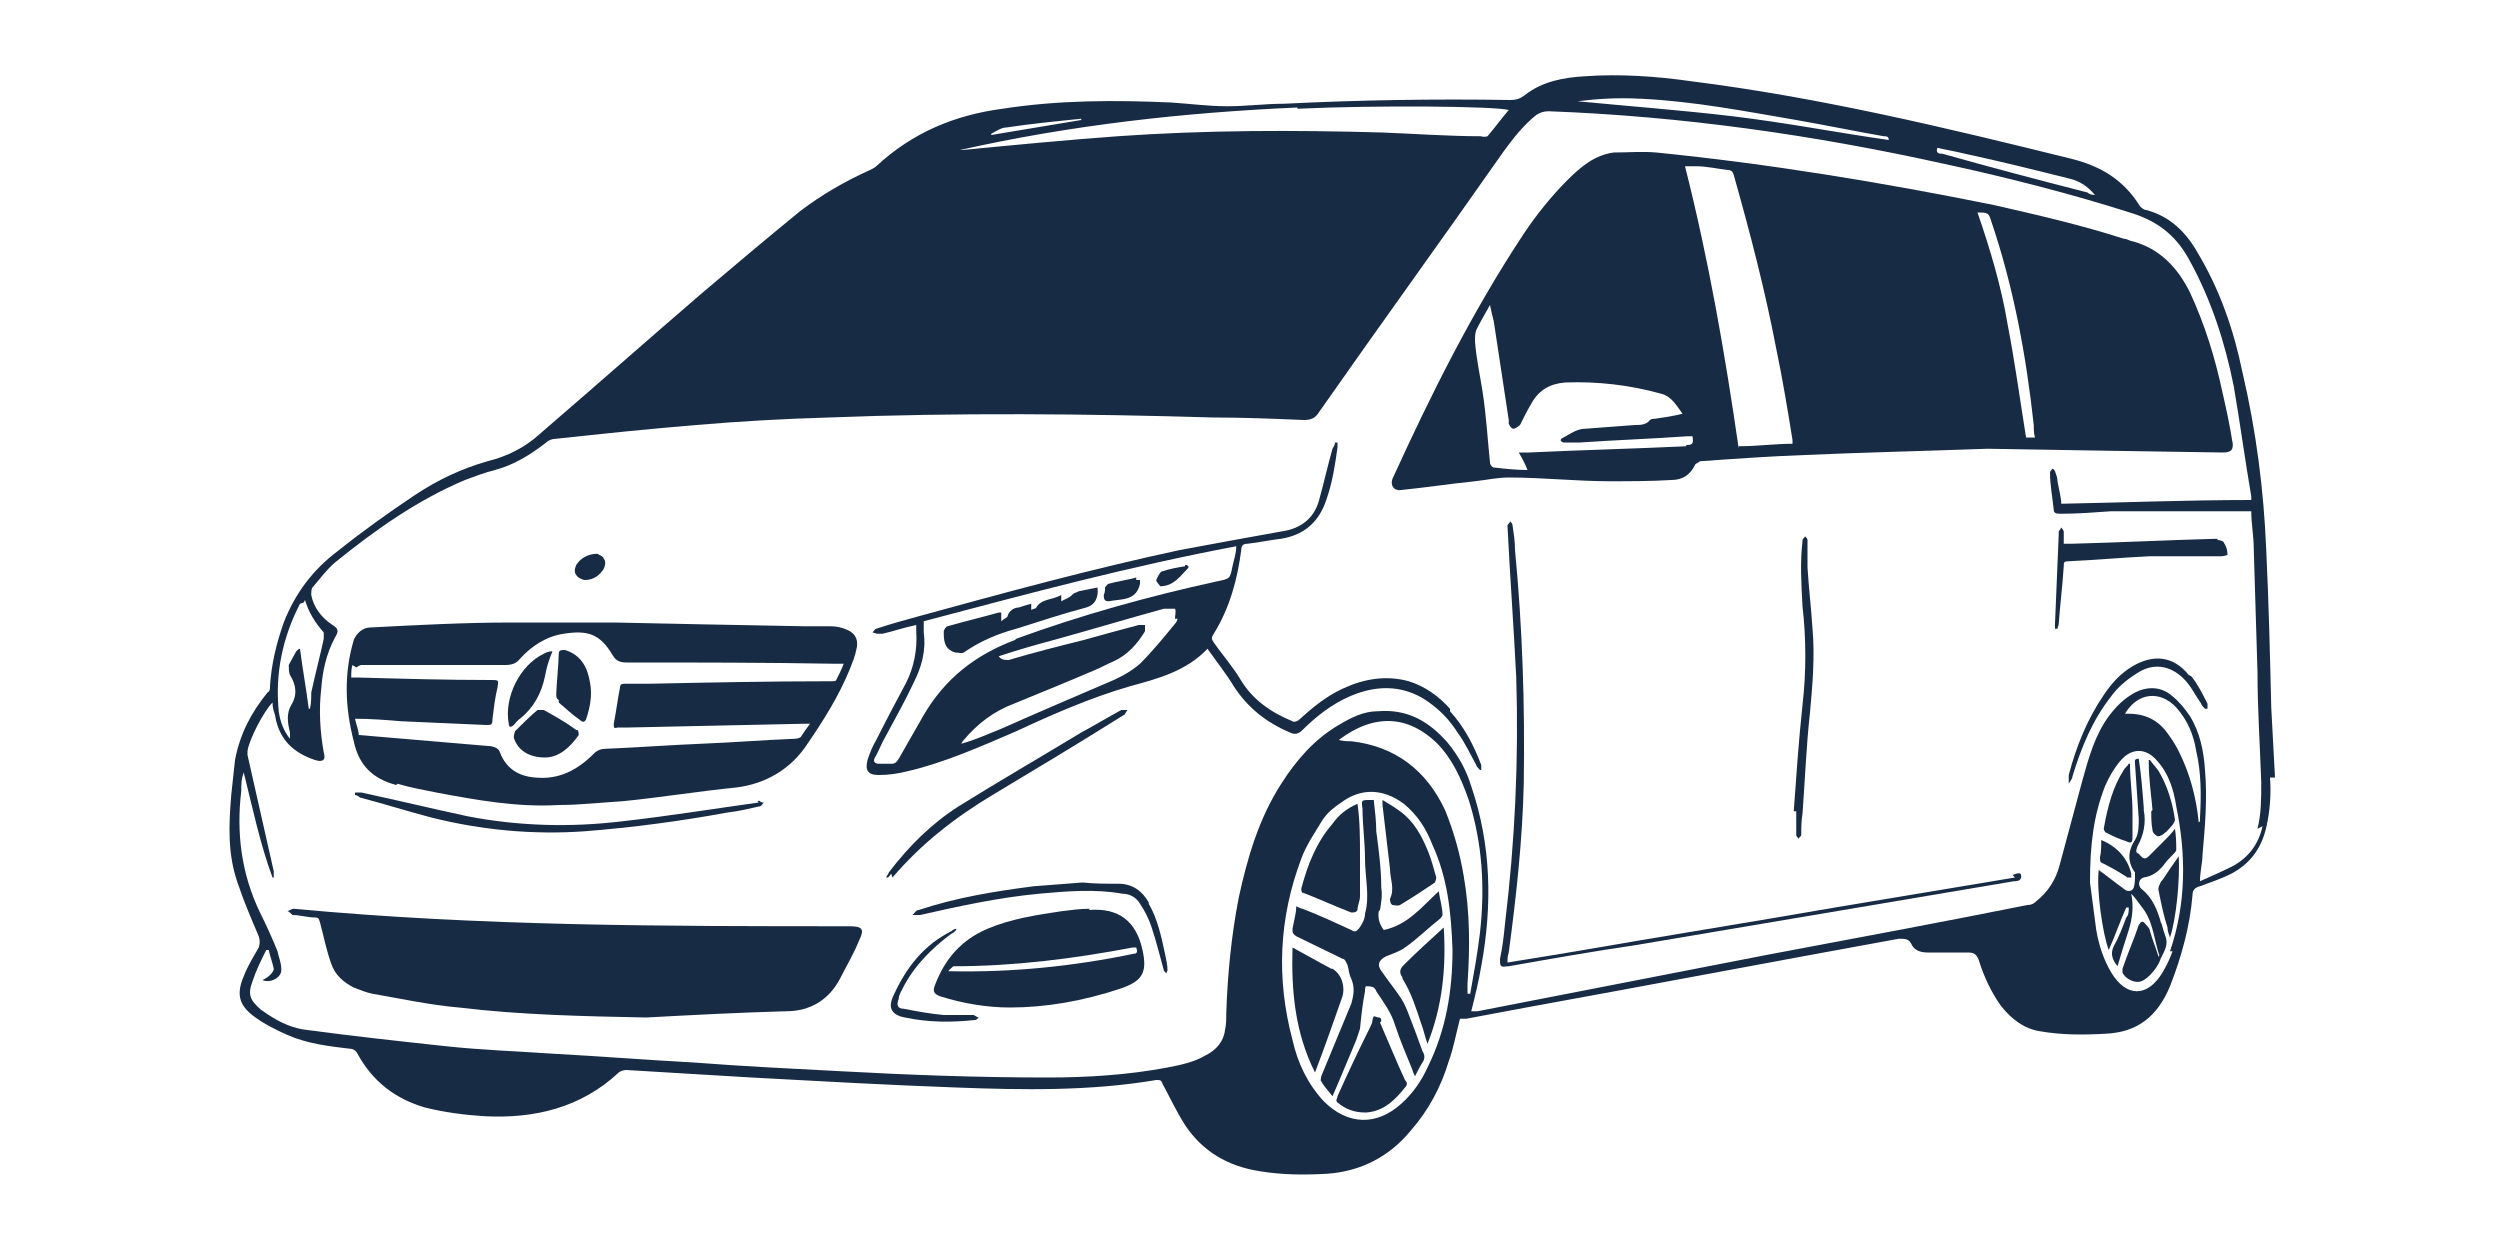<svg xmlns="http://www.w3.org/2000/svg" id="Ebene_1" data-name="Ebene 1" viewBox="0 0 200 100"><defs><style>      .cls-1 {        fill: #182b45;        stroke-width: 0px;      }    </style></defs><path class="cls-1" d="M182,62.2c-.1-1.9-.2-3.7-.3-5.6-.1-4.2-.2-8.4-.4-12.6-.2-4.8-.8-9.5-1.9-14.2-.7-3.4-1.8-6.6-3.6-9.6-.9-1.6-2.2-2.9-4.1-3.4-.2,0-.4-.2-.5-.3-1.3-2.1-3.1-3.2-5.5-3.8-10.1-2.5-20.1-4.9-30.4-6.2-2.8-.4-5.7-.6-8.5-.4-1.7.1-3.4.4-4.8,1.5-.4.3-.7.4-1.2.4-6-.1-12.1,0-18.1.3-1.5,0-3,.2-4.5.2-1.5,0-3-.2-4.5-.3-4.5-.2-9-.2-13.5.5-3.8.5-7.2,1.9-10.1,4.6-.1.1-.3.2-.5.3-2,.9-3.9,2-5.6,3.3-2.7,2.2-5.3,4.4-7.9,6.6-4.3,3.7-8.6,7.5-12.9,11.2-1.2,1.1-2.6,1.8-4.2,2.2-2.1.6-4,1.5-5.8,2.7-2.1,1.4-4.2,2.9-6.2,4.5-2,1.5-3.4,3.4-4.3,5.7-.6,1.7-1,3.4-1.1,5.1,0,.2,0,.4-.2.5-1.3,1.6-2.2,3.3-2.6,5.4-.1.9-.2,1.9-.3,2.8-.2,2.4-.3,4.7.5,7,.5,1.5,1.1,2.9,1.7,4.3.1.3.1.6,0,.9-.4.7-.9,1.5-1.2,2.3-.6,1.4-.4,2.3.8,3.2.8.6,1.8,1.1,2.7,1.5,1.6.7,3.3.9,5,1.1.3,0,.5.2.6.4,1.2,2.2,3,3.6,5.4,4.3,1.6.4,3.2.6,4.8.7,4,.2,7.7-.7,10.7-3.5.1-.1.4-.2.6-.2,3.3.2,6.7.4,10,.6,5.5.3,10.9.6,16.4.8,5.3.2,10.7.3,16-.6.3,0,.4,0,.5.3.6,1.1,1.1,2.2,1.8,3.3,1.4,2.1,3.4,3.3,6,3.7,1.8.3,3.6.3,5.4.2,2.7-.2,5-1.4,6.7-3.5,1.4-1.6,2.4-3.5,3-5.5.4-1.1.6-2.3.9-3.4.1,0,.3,0,.5,0,1.6-.3,3.2-.6,4.8-.9,9.9-1.8,19.9-3.7,29.8-5.5.5,0,.8,0,1,.4.2.5.7.7,1.3.7,1.1,0,2.2,0,3.2,0,.5,0,.7.1.9.6.4,1.3,1,2.6,1.8,3.7.8,1,1.8,1.8,3.1,2,1.7.3,3.4.3,5.2.2,2.6-.1,4.2-1.4,5.2-3.8.9-2.3,1.6-4.8,1.8-7.3,0-.4.2-.6.6-.7.8-.3,1.7-.6,2.5-1,1.5-.8,2.4-2,2.8-3.7.3-1.3.4-2.7.3-4ZM154.9,11.8c.8.2,1.5.3,2.3.5,2.8.6,5.6,1.3,8.4,2,.8.2,1.4.6,2,1.3-.3,0-.5-.1-.6-.2-3.9-1-7.7-2-11.6-3.1-.2,0-.6,0-.4-.5ZM131.3,7.9c4.2.2,8.3,1,12.4,1.7,2.3.4,4.7.9,7,1.3.2,0,.4,0,.4.3-4.2-.6-8.3-1.4-12.5-1.9-4.2-.5-8.3-.8-12.4-1.2,1.6-.2,3.3-.3,5-.2ZM80.5,10.2c2-.3,4-.5,6-.7,0,0,0,0,0,.1-2.4.4-4.8.8-7.2,1.2,0,0,0,0,0-.1.4-.2.8-.5,1.2-.5ZM103.8,8.7c6.4-.3,15.9-.2,16.9.1-.6.7-1.1,1.4-1.7,2.1,0,0-.3.1-.5,0-2.6,0-5.3-.2-7.9-.3-7.1-.2-14.1-.2-21.2.3-4.1.3-8.3.7-12.4,1.1,0,0-.1,0-.2,0,8.9-2,17.9-3,27-3.4ZM24.3,48.2s0,0,.1-.2c.3,1,.8,1.8,1.5,2.6,0,0,0,.3,0,.5-.3,1.4-.7,2.9-1,4.3,0,.4,0,.8-.1,1.3,0,0,0,0-.1,0-.2-1.6-.5-3.2-.7-4.8-.1,0-.2.1-.3.2-.2.4-.4.7-.6,1.1,0,.2,0,.6.1.8.5.8.6,1.6.1,2.4-.4.7-.3,1.4-.1,2.2,0,.2,0,.3,0,.5-.5-.6-.8-1.4-.9-2.2-.3-3,.3-5.9,1.7-8.6ZM114.2,85.4c-.5,1.1-1.2,2.1-2.1,2.9-2,1.8-4.3,1.7-6.2-.2-1.3-1.4-2.1-3.1-2.5-4.9-1.3-4.9-1.1-9.7.7-14.5.4-1.1,1.1-2.1,1.7-3.1.4-.6.9-1,1.5-1.4,1.6-1.2,3.4-1.1,5,.1,1.1.9,1.8,2,2.3,3.3,1.2,2.6,1.5,5.4,1.6,8.4,0,3.2-.5,6.4-2,9.4ZM117.6,79.5c0,0-.1,0-.2,0,0-.3,0-.5,0-.8.2-2.9.2-5.7-.3-8.6-.3-1.8-.8-3.6-1.5-5.3-1.5-3.2-4-5.1-7.5-5.5-.3,0-.6,0-1-.1,2.9-2.2,5.6-1.9,7.8.2,1.3,1.3,2,2.9,2.6,4.6,1.1,3.5,1.3,7,.9,10.6-.2,1.7-.5,3.3-.8,5ZM173.8,76.1c-.2.6-.5,1.2-.8,1.7-1.2,2-2.9,2-4.1,0-.6-1-1-2.2-1.2-3.4-.2-1.5-.4-3-.5-3.8,0-3.1.3-5.4,1.2-7.7.3-.7.7-1.4,1.2-2,.9-1.1,2.1-1.1,3,0,.9,1,1.3,2.3,1.5,3.6.8,3.9.8,7.8-.5,11.6ZM175.9,65.8s0,0,0,0c-.2-2-.7-3.9-1.6-5.7-.2-.4-.5-.9-.8-1.3-.8-1.2-1.9-1.7-3.2-1.7-.1,0-.2,0-.3,0,1-1.7,2.8-1.9,4.1-.5.9,1,1.4,2.2,1.6,3.5.4,1.7.4,3.5.3,5.3,0,.1,0,.2,0,.3ZM181,66.1c-.3,1.4-1.1,2.5-2.4,3.2-.8.4-1.7.8-2.6,1.2,0-.8.2-1.5.2-2.1.2-2.3.4-4.5.2-6.8-.1-1.5-.4-3-1.2-4.3-.4-.6-.9-1.2-1.4-1.6-.9-.8-2-.8-3-.3-.9.5-1.5,1.1-2.1,1.9-1.1,1.5-1.6,3.3-2.1,5.1-.6,2.2-1.2,4.5-1.8,6.7-.3,1.2-.9,2.2-1.9,3-.2.2-.4.3-.7.3-7,1.4-14,2.7-20.9,4-7.7,1.5-15.4,3-23.1,4.5-.2,0-.3,0-.5,0,.3-1.2.6-2.4.8-3.6.9-4.9.8-9.7-.8-14.4-.4-1.3-1-2.4-1.9-3.5-1.5-1.7-3.2-2.7-5.6-2.5-1.1,0-2.1.5-3.1,1.1-1.9,1.1-3.4,2.8-4.6,4.7-1.8,2.8-2.7,5.9-3.4,9.1-.6,3.1-.9,6.2-1,9.3,0,.4,0,.9-.1,1.3-.1.9-.7,1.6-1.5,2-1,.6-2.1.8-3.1,1-3.2.6-6.4.8-9.6.8-5.5,0-11-.2-16.5-.5-3.9-.2-7.9-.4-11.8-.7-3.7-.2-7.5-.5-11.2-.7-2.9-.2-5.8-.3-8.6-.6-3.7-.4-7.4-.8-11.1-1.3-1.1-.1-2.2-.6-3.1-1.2-.2-.1-.4-.3-.6-.4-.9-.8-1.1-1.2-.7-2.3.3-.9.7-1.7,1.1-2.5,0,0,.1,0,.2,0,.1.5.3,1,.4,1.5,0,.2-.2.4-.3.5-.2.2-.4.3-.6.4.6.3,1.6-.2,1.5-.9,0-.5-.2-.9-.3-1.4-.4-1-.9-2.1-1.4-3.1-1.5-3.1-1.9-6.4-1.5-9.7,0-.5,0-1,.2-1.5.7,2.8,1.3,5.7,2.3,8.4,0,0,0,0,.1,0,0-.2,0-.3,0-.5-.7-3.1-1.4-6.2-2.1-9.3,0-.1,0-.2,0-.3.1-.9,1.3-3.2,2-3.9,0,.4.1.7.2,1,.3,1.9,1.4,3,3.2,3.6.6.2.9,0,.7-.6-.3-1.7-.4-3.4-.2-5.1.1-1.4.4-2.8,1.1-4.1.3-.5.3-.7-.2-1-.9-.6-1.5-1.4-1.7-2.4,0-.2,0-.5.1-.6.6-.7,1.1-1.4,1.8-2,3.2-2.6,6.6-5,10.4-6.6.8-.3,1.6-.6,2.4-.8,1.5-.4,2.8-1.2,4.1-2.2.2-.2.5-.3.8-.3,3.7-.4,7.5-.8,11.2-1.1,3.5-.3,7.1-.5,10.6-.6,10.3-.4,20.6-.3,30.8,0,2.4,0,4.8.1,7.2.2.5,0,.9-.1,1.2-.6,4.9-7,9.9-13.9,14.8-20.9.8-1.1,1.6-2.1,2.6-2.9.3-.2.6-.3,1-.3,10.7.4,21.2,1.9,31.6,4.2,5.1,1.1,10.2,2.4,15.2,4,2.1.7,3.5,1.9,4.5,3.8,1.7,3.1,2.8,6.5,3.5,10,.5,2.9.9,5.9,1.4,8.8,0,.1,0,.2,0,.3-5.1,0-10.1.2-15.2.3,0-.5-.2-1.2-.3-1.8,0-.3-.1-.5-.2-.8,0,0-.1-.2-.2-.2,0,0-.2.2-.2.3,0,1,.2,2,.3,3,0,.3.3.3.6.3,1.3,0,2.6-.1,4-.2,3.6,0,7.2,0,10.8,0,.1,0,.3,0,.4,0,0,1,.2,2,.2,3,.1,3.3.2,6.6.3,9.9,0,2.9.2,5.9.3,8.8,0,1.3,0,2.5-.3,3.7Z"></path><path class="cls-1" d="M178.6,35.4c-.2-1.3-.5-2.7-.8-4-.6-2.8-1.4-5.4-2.6-8-1-2-2.4-3.5-4.6-4.1-.2,0-.4-.2-.7-.2-3.4-1.1-6.9-1.9-10.4-2.7-8.9-1.8-18-3.3-27-4.2-1.1-.1-2.3,0-3.4,0-1.5.2-2.6,1.1-3.7,2.2-1.3,1.3-2.5,2.8-3.5,4.3-4.1,6.2-7.4,12.8-10.5,19.6-.2.5.1,1,.7.9,2-.2,3.9-.5,5.9-.7.9-.1,1.8-.3,2.7-.3,2.7,0,5.4.3,8.1.3,1.6,0,3.3,0,4.9-.1.9,0,1.5-.4,1.9-1.2,0-.1.3-.2.4-.3,2.8-.2,5.6-.4,8.4-.5,4.5-.2,9-.3,14.6-.5,5.6.1,12.2.2,18.8.3.7,0,.9-.2.8-.9ZM134.9,35.7c-4.2.2-8.4.3-12.6.5-.2,0-.5,0-.8,0,.3.5.5.9.7,1.4-.9,0-1.8-.1-2.7-.2-.1,0-.3-.2-.3-.4-.2-1.9-.3-3.8-.6-5.7-.2-1.3-.5-2.6-.6-4,0-.3,0-.6.1-.9.3-.6.7-1.3,1.1-2,.1.5.2.9.3,1.3.4,2.6.8,5.3,1.2,7.9,0,0,0,.2,0,.3.1.2.2.4.4.4.1,0,.4-.2.5-.3.3-.6.6-1.2.9-1.7.6-1.1,1.5-1.6,2.7-1.7,2.6-.1,5.2.2,7.7.9.8.2,1.2.9,1.7,1.6-.8.2-1.5.3-2.2.4-.1,0-.3,0-.4.1-.3.4-.8.4-1.2.4-1.3.1-2.7.2-4,.3-.7,0-1.3.5-1.9.8,0,0-.1.2,0,.2,0,0,.1.1.2.1.4,0,.9,0,1.3,0,2.9-.2,5.8-.3,8.6-.5.1,0,.3,0,.4,0,.1.6,0,.7-.5.7ZM139.1,35.9c-1.1-7.6-2.4-15.1-4.3-22.6.3,0,.6,0,.9,0,.8,0,1.7.2,2.5.3.3,0,.4.1.5.4,1.3,4.6,2.5,9.2,3.4,13.9.5,2.4.9,4.8,1.3,7.3,0,0,0,.2,0,.3-1.4,0-2.8.2-4.3.2ZM162.1,35.1c-.5-3.1-.9-6.1-1.5-9.2-.5-3-1.4-6-2.4-8.9.8,0,.9,0,1.1.7,1.8,5.3,2.8,10.8,3.4,16.3,0,.3,0,.7.1,1h-.8Z"></path><path class="cls-1" d="M31.8,62.7c1,.3,2.1.5,3.1.7,3.2.6,6.5,1.2,9.8,1,1.7,0,3.4-.2,5.1-.3,3-.3,6.1-.8,9.1-1.1,2.4-.3,4.4-1.5,5.7-3.5,1.3-1.9,2.5-3.8,3.4-6,.2-.5.4-1,.5-1.5.2-.7,0-1.3-.7-1.6-.4-.2-.9-.3-1.4-.3-.7,0-1.4,0-2.1,0-5.4-.1-10.7-.2-15.2-.3-3.3,0-5.7,0-8.1,0-3.8,0-7.6.2-11.4.4-.6,0-1.1.5-1.3,1-.8,2.7-.7,5.4,0,8.1.4,1.9,1.5,3,3.4,3.5ZM28.5,53.4c0,0,.3-.2.4-.2,2.3,0,4.7,0,7,0,1.5,0,3,0,4.5,0,.5,0,.9-.1,1.2-.5.9-1,2.1-1.8,3.5-2,1.9-.3,2.9,0,3.9,1.7.3.5.6.6,1.2.6,5.5,0,11,0,16.6.1.2,0,.4,0,.7,0-.2.5-.4.9-.6,1.3,0,.1-.3.1-.5.1-4.8,0-9.7.1-14.5.2-.6,0-1.2,0-1.9,0-.2,0-.4,0-.4.3-.2,1-.3,1.9-.5,2.9,0,.3,0,.4.3.3.3,0,.6,0,.9,0,4.7-.1,9.3-.2,14-.3.1,0,.3,0,.5,0-.3.4-.5.7-.7,1,0,.1-.3.2-.5.2-2.5.1-5,.3-7.5.4-2.5.1-5.1.3-7.6.4-.4,0-.7.1-1,.4-1.3,1.3-2.8,2.1-4.7,1.9-1.3-.1-2.3-.7-2.8-2-.1-.3-.3-.4-.7-.5-3.5-.3-7-.6-10.6-.9,0-.4-.2-.8-.3-1.3,1.3,0,2.5.1,3.7.2,2.3.1,4.5.2,6.8.3.4,0,.5,0,.5-.5.1-.8.2-1.7.4-2.5.1-.6.1-.6-.5-.6-3.6,0-7.1-.1-10.7-.2-.1,0-.3,0-.5,0,0-.4,0-.7.1-1Z"></path><path class="cls-1" d="M68.1,74.1c-14.9,0-29.7,0-44.6-1.4-.1,0-.3.1-.5.2.1,0,.3.2.4.3.6,0,1.2.2,1.8.2.3,0,.3.1.4.4.3,1.1.5,2.2.9,3.3.3.9,1,1.5,1.8,1.9.5.2,1,.4,1.5.5,2.3.4,4.6.9,6.9,1.1,5,.6,10,.7,15,.8,3.7-.2,7.5-.4,11.2-.5,1.9,0,3.4-.9,4.3-2.6.5-1,1.1-2,1.5-3,.5-1,.3-1.2-.8-1.2Z"></path><path class="cls-1" d="M116,56.7c-.9-1-2-1.8-3.3-2.2-1.8-.5-3.6-.2-5.3.6-1.3.6-2.4,1.5-3.5,2.5-.1.1-.4.2-.5.1-1.7-.7-3.2-1.7-4.2-3.4-.6-1-1.4-1.9-2.1-2.9-.2-.3-.2-.4,0-.7,1.3-2.1,1.9-4.4,2.2-6.7,0-.4.2-.5.5-.5.9-.1,1.8-.3,2.7-.4,1.8-.3,3-1.3,3.6-3.1.5-1.4.7-2.8.9-4.2,0-.1,0-.2,0-.4,0,0-.1,0-.2,0,0,.2-.1.3-.2.5-.4,1.4-.7,2.8-1.1,4.2-.4,1.4-1.5,2.2-2.9,2.4-2.8.5-5.5,1-8.2,1.5-7,1.5-14,3.4-20.9,5.3-1.1.3-2.2.6-3.4,1-.1,0-.2.2-.3.3.1,0,.3.1.4.1.1,0,.3,0,.4,0,.9-.2,1.7-.5,2.7-.7,0,.2,0,.3,0,.5.1,1.5-.2,2.9-.8,4.1-.8,1.5-1.6,3-2.4,4.6-.3.5-.5,1-.7,1.6-.2.8,0,1.2.9,1.2.8,0,1.5-.1,2.3-.3,3-.7,5.9-2,8.7-3.2,3-1.4,6-2.7,9.1-3.6,2.2-.6,4.5-1.2,6.2-3,.7,1,1.5,2,2.1,3,1.1,1.7,2.6,2.9,4.5,3.7.4.2.7.1,1-.2,1.1-1.1,2.4-2.1,3.8-2.7,2.3-1,4.6-.9,6.6.7.8.6,1.5,1.4,2,2.2.6.8,1,1.7,1.5,2.6,0,.1.2.3.3.4,0,0,0,0,.1,0,0-.1,0-.3,0-.4-.6-1.6-1.4-3.1-2.5-4.3ZM94.2,49.5c0,.1-.1.3-.2.4-.9,1.1-1.8,2.2-2.8,3.2-.8.7-1.8,1.2-2.8,1.6-2.8,1.2-5.6,2.4-8.3,3.6-1,.4-2.1.9-3.2,1.2,0,0,.1-.2.2-.3,1.1-1.3,2.4-2.3,4-2.9,2.2-.9,4.4-1.8,6.5-2.7.5-.2,1-.5,1.5-.7,1.1-.5,1.9-1.4,2.5-2.4,0-.1,0-.3,0-.5-.2,0-.3,0-.5,0-1.5.4-3,.8-4.4,1.2-2,.5-4,1-6,1.6-.3,0-.6,0-.8-.3,1.5-.5,2.9-.9,4.4-1.3,2.9-.8,5.9-1.7,8.8-2.5,0,0,.1,0,.2,0,.2,0,.6,0,.7,0,.1.2,0,.5,0,.8ZM81.2,51.2c-3.2,1.2-5.6,3.1-7.3,6-.7,1.2-1.3,2.3-2,3.5-.2.3-.3.4-.6.4-.3,0-.7,0-1,0-.3,0-.5-.2-.3-.5.3-.5.5-1.1.8-1.6.8-1.5,1.6-2.9,2.3-4.4.6-1.2,1-2.5.8-4,0-.3,0-.6,0-.9,8.3-2.2,16.5-4.4,25-6,0,.6-.2,1.1-.3,1.6-.2,1-.2,1-1.2,1.2-5.5,1.2-10.9,2.7-16.1,4.6Z"></path><path class="cls-1" d="M87.2,72.7c-.8,0-1.5.1-2.3.2-2,.3-4,.6-5.9,1.4-2.1.9-3.4,2.4-4.2,4.5-.2.5-.1.7.4.9,1.9.6,3.8.9,5.6.9,2.8,0,5.8-.5,8.8-1.5,1.8-.6,2.2-1.3,1.8-3.1-.5-2.3-1.9-3.4-4.3-3.2ZM90.7,76.3c-4.8,1-9.7,1.5-14.6,1.4,0,0-.1,0-.2,0,0,0,0,0,0-.1.1,0,.3-.3.4-.3,4.8,0,9.6-.6,14.3-1.5,0,0,.2,0,.3,0,.1.3.1.5-.2.5Z"></path><path class="cls-1" d="M161.2,70.2c-4.8.8-9.6,1.6-14.4,2.4-6.9,1.2-13.8,2.3-20.7,3.5-1.8.3-3.6.6-5.5.9,0-.3,0-.5.1-.8.6-4.5,1.1-9,1.2-13.5.1-6.2-.1-12.5-.7-18.7,0-.7-.1-1.3-.2-2,0-.1-.1-.2-.2-.3,0,.1-.1.2-.2.3,0,0,0,0,0,.1.2,4,.5,8.1.7,12.1.2,6.6-.1,13.1-.9,19.7-.1,1-.2,1.9-.4,2.8,0,.6,0,.7.6.6,0,0,0,0,.1,0,3.4-.6,6.8-1.2,10.2-1.7,10.1-1.7,20.1-3.4,30.2-5.1.2,0,.6,0,.6-.4,0-.4-.4-.2-.7-.1Z"></path><path class="cls-1" d="M177.4,43.1c-3.9.1-7.8.3-11.7.4-.2,0-.4,0-.6,0,0-.4,0-.7,0-1,0,0-.1-.2-.2-.3,0,0-.1.2-.2.3,0,0,0,.1,0,.2-.1,2.4-.2,4.8-.3,7.2,0,.1,0,.3,0,.4,0,0,.1,0,.2,0,0-.1.1-.3.1-.4.1-1.5.3-3,.4-4.6,0-.3,0-.4.4-.4,2.2-.1,4.3-.3,6.5-.4,1.9,0,3.8,0,5.7,0,.2,0,.5-.1.5-.1,0-.4-.1-.7-.3-1,0-.1-.3-.2-.5-.2Z"></path><path class="cls-1" d="M60.7,64.2c-3.6.5-7.3,1.1-10.9,1.5-4.1.5-8.3.4-12.4-.4-2.8-.6-5.7-1.3-8.5-1.9-.2,0-.3,0-.5,0,0,0,0,.1,0,.2.1,0,.3.1.4.2,1.9.5,3.8,1.1,5.7,1.6,4,1,8.1,1.4,12.3,1.1,3.8-.3,7.6-.8,11.4-1.5.9-.1,1.7-.3,2.6-.5.1,0,.2-.2.3-.3-.1,0-.2,0-.3-.1s-.1,0-.2,0Z"></path><path class="cls-1" d="M91.9,72.2c-.5-.9-1.3-1.5-2.4-1.5-1,0-1.9,0-2.9-.1-1.3.1-2.6.2-3.9.3-3.1.4-6.2.9-9.2,1.9-.2,0-.3.2-.5.4.2,0,.4,0,.6,0,3.1-.7,6.3-1.4,9.5-1.7,2.2-.2,4.5-.4,6.7,0,.6,0,1.1.3,1.4.8.4.6.7,1.2.9,1.8.4,1.2.7,2.4,1,3.5,0,.1.2.2.2.3,0-.1.1-.2.1-.3,0-.4-.1-.8-.2-1.3-.3-1.4-.6-2.8-1.3-4Z"></path><path class="cls-1" d="M71.4,70.2c2.3-2.7,5-4.8,8-6.6,3.5-2.1,7-4.2,10.5-6.4.1,0,.2-.3.3-.4-.2,0-.3,0-.5,0-1.1.6-2.1,1.2-3.2,1.8-3.3,2-6.6,3.9-9.8,5.9-2.2,1.4-4,3.2-5.6,5.3,0,.1-.2.3-.2.4,0,0,0,0,.1,0,.1,0,.2-.2.3-.3Z"></path><path class="cls-1" d="M143.7,64.9c0,.6,0,1.3,0,1.9,0,.1.1.2.2.3,0-.1.2-.2.2-.3,0-.6,0-1.1.1-1.7.2-2.7.3-5.4.6-8.1.2-2.2.4-4.5.2-6.7-.1-1.6-.3-3.3-.4-4.9,0,0,0,0,0,0,0-.3,0-.5,0-.8,0-.5,0-.9,0-1.4,0-.1-.1-.2-.2-.3,0,.1-.2.2-.2.3,0,0,0,0,0,.1-.2,1.7-.1,3.4,0,5.2.3,2.6.3,5.3,0,7.9-.3,2.8-.5,5.7-.7,8.5Z"></path><path class="cls-1" d="M175.1,54c-1.2-1.5-2.8-1.7-4.5-.7-1,.6-1.7,1.4-2.3,2.3-1.3,1.9-2.2,4.1-2.8,6.4,0,.2,0,.5,0,.7.1-.2.3-.4.3-.6.7-2.3,1.6-4.5,3.1-6.4.5-.7,1.2-1.3,2-1.8,1.3-.9,2.7-.7,3.8.4.6.6.9,1.3,1.4,2,0,.1.2.3.3.4,0,0,.1,0,.2,0,0-.1,0-.3,0-.4-.4-.8-.8-1.6-1.3-2.2Z"></path><path class="cls-1" d="M75.5,81.2c-1.1-.1-2.2-.3-3.2-.5-.5,0-.6-.3-.4-.8,0-.3.2-.6.3-.8.9-1.8,2.3-3.2,3.9-4.4.1,0,.3-.2.4-.3,0,0,0,0,0-.1-.1,0-.3.1-.4.2-2.2,1.1-3.6,2.9-4.6,5.1-.5,1-.2,1.6.9,1.8,1.9.4,3.7.4,5.6.2.1,0,.2-.1.3-.2-.1,0-.2-.1-.4-.2-.8,0-1.6,0-2.3,0Z"></path><path class="cls-1" d="M46.8,46.4c.7,0,1.2-.4,1.5-.9.1-.2.2-.6,0-.8,0-.2-.4-.3-.5-.4-.8,0-1.4.4-1.7.9-.1.2-.2.6,0,.8.1.2.5.4.7.4Z"></path><path class="cls-1" d="M110.4,72.8c.1-.6.2-1.2.1-1.8,0-1.5-.2-3-.4-4.5,0-.8-.1-1.6-.2-2.5-.1,0-.2,0-.3,0-.7,0-.7,0-.6.7,0,1.3.2,2.7.2,4,0,1.5.4,3,0,4.4,0,.4-.2.8-.5,1.2-.2.2-.3.3-.6.1-1.3-.6-2.6-1.2-3.9-1.7-.1,0-.3-.1-.5-.2,0,.6-.2,1.2-.3,1.8,0,.3,0,.4.3.6,1.2.6,2.5,1.2,3.7,1.8.2,0,.3.3.4.5.1.3.1.7.3,1.1.3.7.2,1.3,0,2-.8,1.9-1.6,3.9-2.4,5.8,0,.1-.1.4,0,.4.2.4.6.8.9,1.2.7-1.6,1.3-3.1,1.9-4.5.1-.3.2-.6.3-.9.1-1,.2-2,.4-3,0-.1,0-.4.1-.4.2,0,.4,0,.6.1,0,0,.2.2.2.3.6.9,1.2,1.7,1.5,2.7.4,1.2.9,2.4,1.4,3.6,0,.1.1.3.2.5.2-.4.4-.8.6-1.1.2-.3.2-.6,0-.9-.4-1.1-.8-2.2-1.2-3.2-.2-.5-.4-.9-.7-1.3-.4-.6-.9-1.2-1.3-1.8-.5-.6-.3-1,.3-1.3.5-.2,1.1-.4,1.5-.7,1-.7,1.9-1.6,2.8-2.3,0,0,.2-.2.2-.3,0-.6-.2-1.2-.3-1.9-1.4,1.3-2.5,2.7-4.4,3.1-.3-.4-.5-.9-.4-1.5Z"></path><path class="cls-1" d="M104.2,71.4c1.3.5,2.6,1.1,3.9,1.6.2,0,.4,0,.5-.2,0-.4.2-.7.2-1.1,0-1.1,0-2.1,0-3.2,0-1.4,0-2.8-.2-4.2-.9.4-1.5.9-2,1.6-1.3,1.5-2,3.3-2.5,5.2,0,.1,0,.3.2.4Z"></path><path class="cls-1" d="M110.5,81.7c0-.1,0-.3-.2-.3-.1,0-.3-.1-.4-.1,0,0-.1.2-.1.3,0,.2-.1.4-.2.6-.9,1.8-1.8,3.7-2.6,5.5,0,.2-.2.3,0,.5.6.5,1.3.8,2.2.8,0,0,0,0,.1,0,1.4-.1,2.3-1,3.1-2,.2-.2.2-.4,0-.6-.7-1.5-1.3-3-2-4.6Z"></path><path class="cls-1" d="M106.5,77.5c-.4-.2-.7-.4-1.1-.6-.7-.4-1.3-.7-2-1.1-.1,3.5.2,6.8,1.8,10,.8-2.1,1.5-4.1,2.2-6.1.2-.7,0-1.7-.8-2.2Z"></path><path class="cls-1" d="M112,64.9c-.4-.3-.9-.6-1.4-.9,0,.2,0,.3,0,.4.2,1.7.4,3.4.6,5.1,0,.8.4,1.6,0,2.4,0,.1,0,.4.2.5.1,0,.4.1.6,0,1-.6,1.9-1.2,2.8-1.8,0,0,.1-.3.1-.4-.2-.7-.4-1.5-.7-2.2-.5-1.2-1.1-2.3-2.2-3.1Z"></path><path class="cls-1" d="M112.2,78.3c.7,1.1,1.1,2.4,1.5,3.6.2.5.3,1.1.5,1.6,1.2-3,1.5-6.1,1.3-9.3-1.1,1-2.2,2-3.2,3-.3.3-.4.6-.1,1Z"></path><path class="cls-1" d="M172.9,73.9c-.3-1.1-.7-2.1-1.6-2.8-.3-.3-.2-.8.2-.9.7-.1,1.2-.5,1.6-1,.2-.3.5-.6.8-.9,0,0,.2-.2.2-.3,0-.5,0-1-.1-1.7-.3.4-.6.7-.9,1-.4.4-.8.8-1.2,1.2-.4.4-.6,0-.8-.2-.3-.1-.2-.3-.1-.6.5-.9.7-1.9.5-2.9,0,0,0-.1,0-.2-.1-1.3-.2-2.6-.4-3.9-.4,0-.3.2-.3.4.1,1.5.2,2.9.3,4.4,0,.6,0,1.2-.3,1.7-.6.9-.6,1.8,0,2.6,0,0,0,0,0,.1,0,.4,0,.8-.1,1.1-.1.3-.5.4-.8.1-.7-.5-1.3-1-2-1.5-.2,1.5.3,5.1.8,6.4.5-1.1.9-2.3,1.4-3.4,0,0,.1,0,.2,0,0,.3,0,.6-.2.8-.3.8-.6,1.6-1,2.3-.3.6-.1,1.1.3,1.6.3-1,.6-2,.9-2.9.3-1,.4-1.9.2-2.9.3.3.5.6.8,1,1,1.2,1,2.7,1.5,4.1,0,0,0,0,0,0,0,0,0,0,.1,0,.3-.6.6-1.1.3-1.8-.1-.3-.2-.6-.3-1Z"></path><path class="cls-1" d="M168.5,66.6c.5.3,1,.5,1.6.7.4.2.5.1.5-.3,0-.7,0-1.3,0-2,0-1.3-.2-2.6-.2-3.9,0,0,0,0-.1,0-.1.2-.3.3-.4.5-.9,1.4-1.3,3-1.6,4.7,0,.1.1.3.3.4Z"></path><polygon class="cls-1" points="172.9 76.7 172.9 76.7 172.9 76.7 172.9 76.7 172.9 76.7 172.9 76.7"></polygon><path class="cls-1" d="M172.7,76.6c-.2-.7-.5-1.4-.7-2.1,0-.2-.2-.4-.3-.5-.3-.4-.4-.3-.6,0-.4,1.2-.9,2.3-1.3,3.5,0,.1,0,.2,0,.3.2.5,1,.9,1.5.7.6-.2,1.5-1.3,1.6-2,0,0-.2,0-.2-.1Z"></path><path class="cls-1" d="M172.1,64.9c0,.5,0,1,.1,1.5,0,.2.2.4.4.5,0,0,.3,0,.5-.2.3-.2.5-.5.7-.7,0,0,.2-.3.2-.4-.2-1.4-.6-2.7-1.3-3.9-.2-.3-.5-.6-.7-.9,0,0,0,0-.1,0,0,0,0,.1,0,.2,0,1.3.2,2.6.3,3.8Z"></path><path class="cls-1" d="M172.9,70.5c-.1.2-.3.5-.2.8.2,1,.4,2,.7,2.9,0,.3.1.5.2.8.5-1.5.8-4.6.7-6.5-.5.7-.9,1.3-1.3,1.9Z"></path><path class="cls-1" d="M168.3,69.1c.6.3,1.3.7,1.9,1.1,0,0,.2,0,.3,0,0,0,0-.2,0-.3-.3-1.3-1.2-2.2-2.4-2.7,0,.5,0,.9-.1,1.4,0,.3,0,.4.3.5Z"></path><path class="cls-1" d="M46.1,58.4c-.8-.6-1.7-1.1-2.6-1.6-.1,0-.4,0-.5,0-.6.5-1.2,1.1-1.8,1.7,0,0-.1.3-.1.5.3,1,1.2,1.6,2.5,1.6,1.1,0,2-.8,2.7-1.8,0,0,0-.3-.1-.4Z"></path><path class="cls-1" d="M44.7,56.2c.6.5,1.1,1,1.7,1.4.2.2.4.2.5-.1.3-.9.5-1.9.3-2.9-.2-1.2-.7-2.2-2-2.6-.3,0-.5,0-.5.3,0,.6-.2,2.8-.2,3.2,0,.2,0,.4.2.5Z"></path><path class="cls-1" d="M41.1,58c.2-.2.3-.4.5-.5,1.1-.9,1.7-2,2-3.4.1-.6.3-1.3.6-2-.3,0-.5.1-.7.2-1.9.9-3.2,3.5-2.8,5.6,0,.3.2.3.4.1Z"></path><path class="cls-1" d="M86.1,47.4c-.2,0-.4.3-.6.4-.2.1-.4.2-.6.3,0-.2,0-.3,0-.5-.7.4-1.6.3-2,1,0,.1-.3.1-.4.2,0-.2,0-.3,0-.5-.4.1-.7.2-1,.3-.4,0-.8.3-.9.7,0,.1-.3.2-.5.4,0-.3,0-.5,0-.7-.1,0-.1,0-.2,0-1.4.4-2.7.7-4.1,1.1-.1,0-.3.3-.3.4,0,.7,0,1.4.9,1.7.3,0,.5.1.7,0,1.3-.9,2.7-1.5,4.2-1.9,1.9-.6,3.7-1.2,5.6-1.7.7-.2,1-.8.9-1.6-.5.1-1,.2-1.5.3Z"></path><path class="cls-1" d="M90.9,46.2c-.7.2-1.5.3-2.2.5-.1,0-.2.2-.3.3,0,.2,0,.4-.1.6,0,.4.1.5.4.5,1-.2,2.2,0,2.5-1.4,0,0,0,0,0,0,0-.1,0-.3,0-.3,0,0-.2,0-.3,0Z"></path><path class="cls-1" d="M94.8,45.3c-.6.1-1.2.2-1.8.4-.2,0-.4.5-.5.7,0,.2.3.4.3.5,1.1,0,1.6-.8,2.2-1.4.2-.2,0-.3-.2-.3Z"></path></svg>